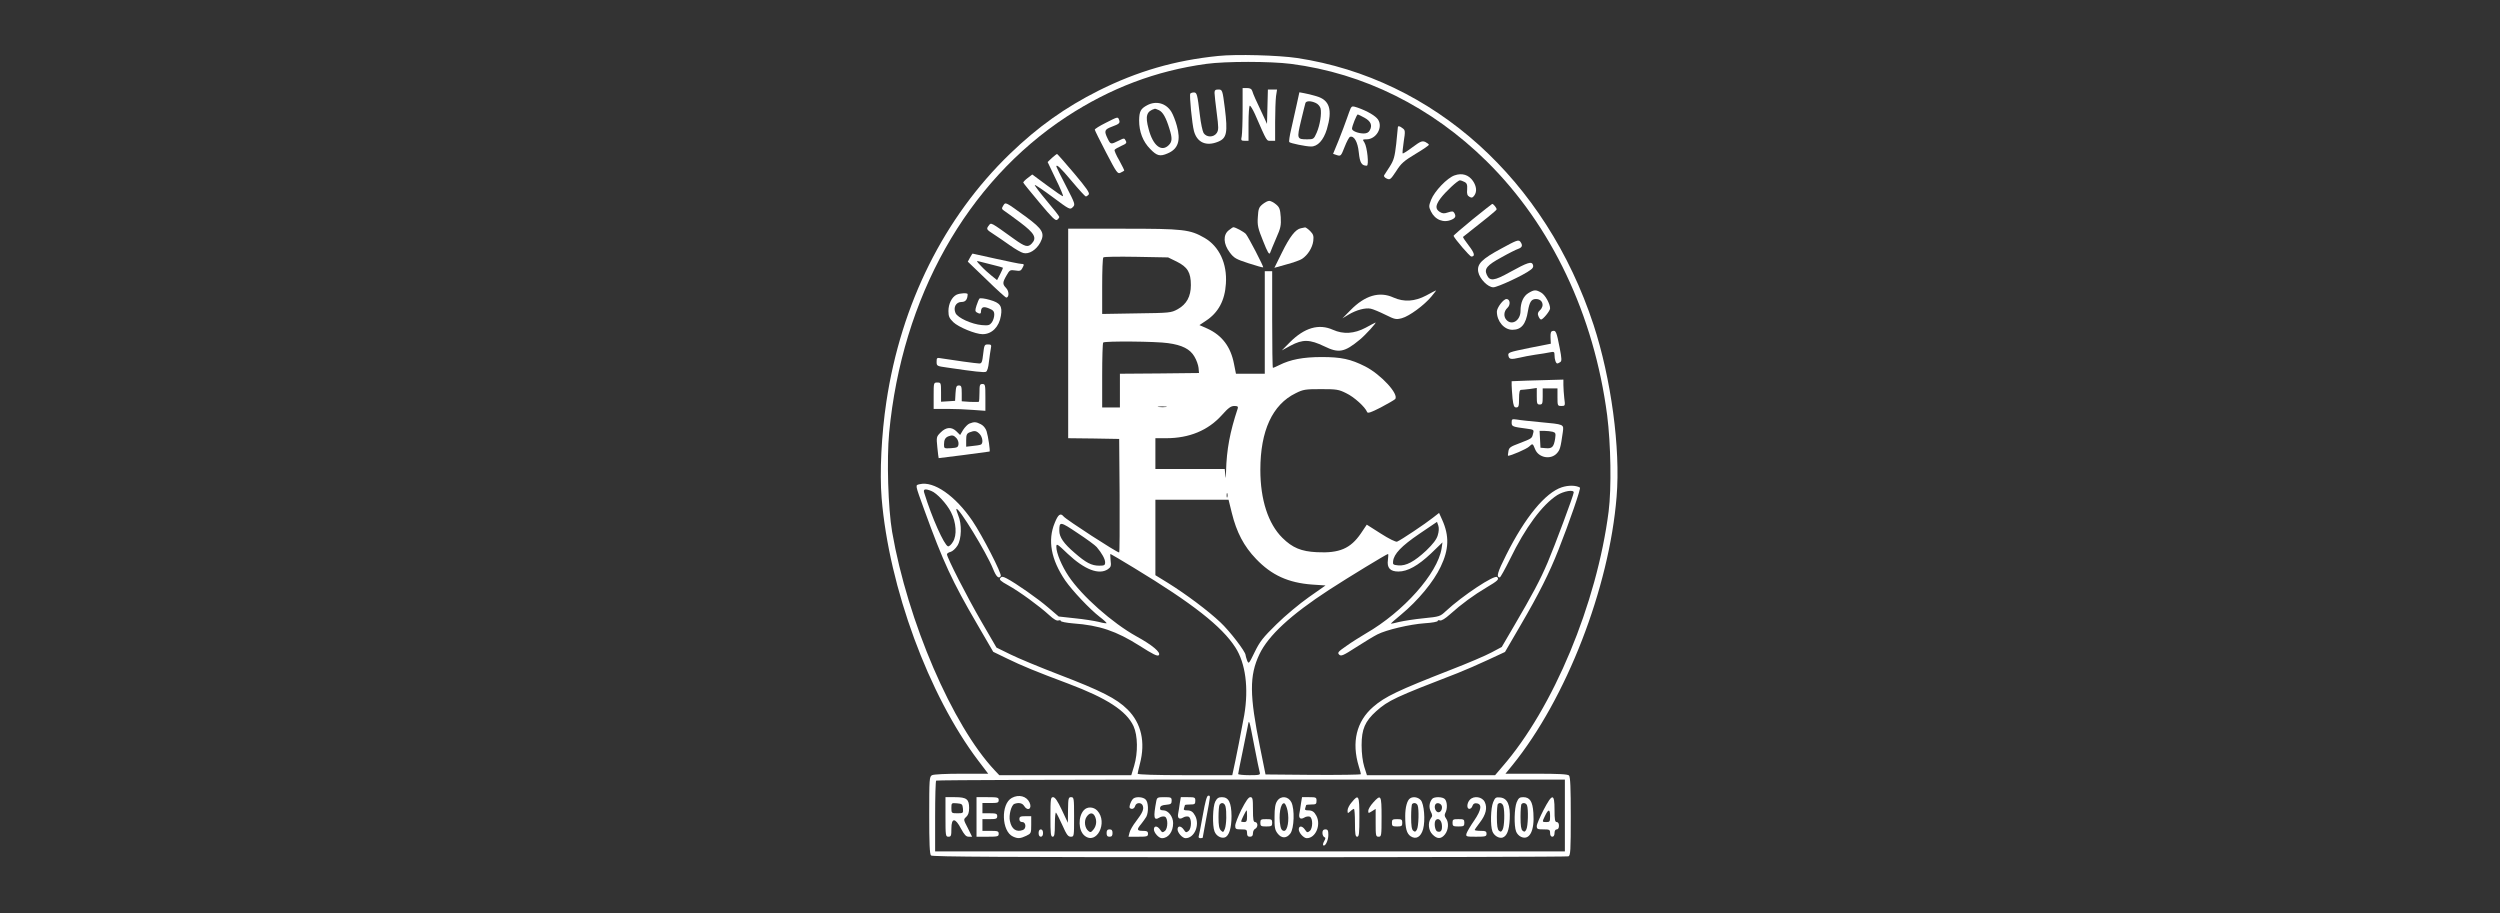 <svg xmlns="http://www.w3.org/2000/svg" width="230" height="84" viewBox="0 0 230 84" fill="none"><rect x="0" y="0" width="230" height="84" fill="#333333" stroke="none"/><g clip-path="url(#clip0_1252_959)"><path d="M112.076 5.148C108.064 5.553 104.623 6.564 101.087 8.329C98 9.879 95.484 11.672 92.914 14.152C86.862 20.002 82.904 27.941 81.544 36.972C81.095 39.951 80.919 43.51 81.109 45.815C81.789 54.05 85.447 63.971 90.003 69.983L90.915 71.182H88.467C87.039 71.182 85.91 71.236 85.747 71.317C85.502 71.452 85.488 71.641 85.488 74.997C85.488 77.571 85.529 78.582 85.651 78.704C85.774 78.825 92.465 78.865 114.946 78.865C130.967 78.865 144.172 78.825 144.295 78.784C144.485 78.717 144.512 78.259 144.512 75.105C144.512 72.49 144.471 71.465 144.349 71.344C144.227 71.223 143.37 71.182 141.343 71.182H138.501L139.14 70.4C144.091 64.294 148.048 54.118 148.728 45.693C149.095 41.259 148.225 34.829 146.607 29.882C142.2 16.511 131.905 7.251 119.339 5.337C117.598 5.081 113.722 4.973 112.076 5.148ZM118.767 5.876C125.472 6.739 131.701 9.839 136.774 14.84C142.731 20.717 146.647 28.966 147.858 38.199C148.198 40.868 148.266 44.898 147.994 47.055C146.906 55.533 142.907 65.144 138.215 70.535L137.549 71.317H131.647H125.758L125.513 70.549C125.363 70.05 125.268 69.322 125.268 68.554C125.268 67.085 125.581 66.357 126.615 65.427C127.743 64.429 128.315 64.16 134.108 61.922C134.788 61.653 136.039 61.113 136.896 60.709L138.46 59.981L139.888 57.528C141.575 54.643 142.54 52.716 143.383 50.573C144.376 48.066 145.464 44.911 145.355 44.858C144.988 44.642 144.308 44.628 143.683 44.831C142.173 45.329 140.31 47.58 138.569 51.058C137.767 52.648 137.631 53.12 137.984 53.12C138.039 53.12 138.46 52.365 138.923 51.435C140.337 48.524 141.887 46.435 143.275 45.545C143.873 45.181 144.784 45.019 144.784 45.302C144.784 45.532 143.03 50.236 142.391 51.732C141.697 53.363 140.976 54.711 139.303 57.568L138.161 59.523L137.223 60.022C136.706 60.305 135.033 61.019 133.496 61.612C128.6 63.526 127.431 64.079 126.329 65.036C124.792 66.37 124.33 68.284 125.01 70.508C125.119 70.845 125.2 71.155 125.2 71.223C125.2 71.276 123.228 71.303 120.821 71.29L116.428 71.25L115.925 68.756C114.946 63.957 114.932 62.151 115.871 60.183C116.687 58.471 118.754 56.557 122.276 54.266C124.085 53.093 127.58 50.964 127.703 50.964C127.73 50.964 127.73 51.206 127.689 51.503C127.58 52.244 127.893 52.581 128.655 52.581C129.498 52.581 130.463 52.042 131.647 50.923L132.707 49.899L132.626 50.465C132.259 52.756 129.117 56.288 125.676 58.269C125.159 58.579 124.33 59.092 123.867 59.428C123.106 59.954 123.024 60.048 123.201 60.224C123.378 60.399 123.568 60.318 124.779 59.536C125.554 59.038 126.424 58.512 126.723 58.364C127.539 57.946 129.715 57.434 131.075 57.339C131.742 57.299 132.272 57.204 132.272 57.123C132.272 57.056 132.367 57.029 132.476 57.083C132.612 57.123 132.952 56.921 133.401 56.517C134.448 55.573 135.618 54.724 136.733 54.064C137.821 53.417 137.943 53.295 137.739 53.093C137.495 52.851 134.543 54.805 133.02 56.22C132.49 56.719 132.435 56.733 130.967 56.881C130.137 56.962 129.131 57.123 128.723 57.218C128.315 57.326 127.975 57.393 127.961 57.38C127.934 57.366 128.355 56.989 128.886 56.557C130.463 55.25 131.891 53.525 132.544 52.136C133.306 50.546 133.347 49.306 132.68 47.823L132.395 47.19L131.823 47.634C131.171 48.16 128.831 49.724 128.532 49.831C128.423 49.885 127.771 49.562 127.036 49.09L125.744 48.268L125.2 49.077C124.248 50.465 123.228 50.91 121.147 50.802C119.719 50.734 118.903 50.398 117.979 49.481C116.673 48.187 115.952 45.976 115.952 43.227C115.952 39.628 117.067 37.215 119.203 36.177C119.896 35.827 120.1 35.8 121.528 35.8C122.956 35.8 123.16 35.827 123.854 36.177C124.575 36.514 125.608 37.458 125.771 37.902C125.826 38.051 126.111 37.956 127.036 37.484C127.675 37.148 128.274 36.797 128.355 36.716C128.723 36.271 127.05 34.452 125.595 33.71C124.262 33.036 123.391 32.848 121.596 32.848C119.883 32.848 118.713 33.077 117.693 33.589C117.421 33.724 117.149 33.845 117.108 33.845C117.067 33.845 117.04 31.837 117.04 29.397V24.949H116.7H116.36V29.667V34.384H115.027H113.708L113.531 33.495C113.232 31.904 112.43 30.853 111.083 30.233L110.349 29.909L110.934 29.518C112.09 28.764 112.688 27.645 112.783 26.095C112.906 24.248 112.171 22.671 110.825 21.889C109.465 21.108 108.894 21.04 103.345 21.04H98.272V30.678V40.315L100.625 40.342L102.964 40.383L103.005 45.599C103.019 48.483 103.005 50.829 102.964 50.829C102.747 50.829 98.109 47.823 97.851 47.513C97.565 47.163 97.347 47.324 97.035 48.106C96.368 49.71 96.695 51.476 98 53.403C98.667 54.36 100.271 56.059 101.183 56.76C101.523 57.016 101.795 57.272 101.808 57.326C101.808 57.366 101.482 57.326 101.101 57.218C100.707 57.123 99.714 56.962 98.884 56.881L97.402 56.719L96.423 55.883C95.471 55.061 93.444 53.646 92.615 53.215C92.247 53.026 92.152 53.026 92.03 53.174C91.907 53.322 92.043 53.457 92.751 53.848C93.798 54.428 95.62 55.762 96.518 56.584C96.939 56.975 97.225 57.137 97.375 57.083C97.497 57.043 97.592 57.056 97.592 57.123C97.592 57.204 98.109 57.299 98.735 57.353C101.155 57.528 102.692 58.054 104.827 59.401C106.092 60.21 106.487 60.399 106.609 60.278C106.84 60.035 105.997 59.334 104.542 58.539C102.339 57.312 99.537 54.846 98.313 53.012C97.687 52.082 97.184 50.883 97.184 50.317C97.184 49.98 97.252 50.007 98.231 50.95C99.795 52.419 101.115 52.918 101.931 52.365C102.203 52.177 102.243 52.055 102.175 51.557C102.148 51.233 102.135 50.964 102.162 50.964C102.189 50.964 103.168 51.543 104.324 52.244C109.723 55.52 112.403 57.622 113.654 59.563C114.592 61.019 114.891 63.297 114.47 65.791C114.32 66.667 113.64 70.131 113.436 71.007L113.368 71.317H109.016C106.351 71.317 104.664 71.263 104.664 71.182C104.664 71.115 104.759 70.71 104.868 70.279C105.399 68.271 105.004 66.532 103.726 65.265C102.719 64.267 101.319 63.553 97.375 62.043C95.661 61.383 93.675 60.561 92.968 60.21L91.676 59.577L90.275 57.164C88.956 54.886 87.12 51.301 87.12 50.991C87.12 50.923 87.27 50.815 87.447 50.775C87.623 50.734 87.923 50.465 88.086 50.195C88.467 49.589 88.507 48.214 88.154 47.405C88.031 47.109 87.963 46.852 87.991 46.825C88.181 46.623 90.751 50.829 91.35 52.312C91.649 53.066 91.894 53.295 92.071 52.999C92.193 52.81 90.371 49.265 89.459 47.917C87.895 45.612 85.896 44.224 84.604 44.548C84.196 44.655 84.155 44.48 85.039 46.92C86.767 51.691 87.61 53.498 89.881 57.393L91.377 59.968L92.655 60.588C93.975 61.235 95.348 61.801 98.272 62.893C101.822 64.227 103.631 65.4 104.283 66.802C104.678 67.664 104.705 69.241 104.338 70.468L104.079 71.317H98.014H91.935L91.527 70.886C87.623 66.748 83.503 57.164 82.075 48.928C81.707 46.799 81.571 42.256 81.803 39.803C82.986 27.362 88.943 16.754 98.136 10.729C102.162 8.1 106.351 6.51 110.988 5.876C112.77 5.634 116.85 5.634 118.767 5.876ZM108.268 24.073C109.261 24.572 109.56 25.07 109.56 26.23C109.56 27.281 109.166 27.995 108.336 28.454C107.738 28.777 107.643 28.791 104.569 28.831L101.4 28.885V26.324C101.4 24.922 101.441 23.736 101.509 23.682C101.563 23.615 102.923 23.601 104.542 23.628L107.466 23.682L108.268 24.073ZM107.452 31.567C108.758 31.742 109.492 32.12 109.887 32.807C110.077 33.117 110.24 33.589 110.267 33.845L110.308 34.317L106.677 34.357L103.032 34.384V35.934V37.484H102.216H101.4V34.546C101.4 32.929 101.441 31.554 101.495 31.513C101.631 31.365 106.391 31.405 107.452 31.567ZM107.289 37.444C107.112 37.471 106.813 37.471 106.609 37.444C106.391 37.417 106.541 37.39 106.908 37.39C107.289 37.39 107.452 37.417 107.289 37.444ZM113.871 37.579C113.151 39.749 112.851 41.353 112.797 43.348C112.783 43.995 112.756 44.116 112.729 43.712L112.675 43.146H109.479H106.296V41.73V40.315H107.289C109.411 40.315 111.138 39.601 112.403 38.199C113.001 37.525 113.246 37.35 113.559 37.35C113.858 37.35 113.926 37.404 113.871 37.579ZM85.679 45.168C86.182 45.356 87.093 46.34 87.487 47.109C87.977 48.066 88.059 49.252 87.664 49.858C87.515 50.114 87.311 50.29 87.215 50.263C86.862 50.141 85.733 47.634 85.026 45.329C84.917 44.992 85.107 44.938 85.679 45.168ZM112.919 45.734C112.879 45.828 112.851 45.761 112.851 45.572C112.851 45.383 112.879 45.316 112.919 45.397C112.947 45.491 112.947 45.653 112.919 45.734ZM113.327 47.19C113.763 48.969 114.443 50.263 115.558 51.422C116.986 52.918 118.523 53.619 120.726 53.781L121.95 53.862L120.413 54.94C119.57 55.533 118.223 56.652 117.435 57.434C116.197 58.647 115.911 59.011 115.435 59.981C114.891 61.1 114.878 61.113 114.728 60.749C114.66 60.547 114.592 60.331 114.592 60.264C114.592 59.954 113.123 58.04 112.267 57.245C111.138 56.18 109.139 54.684 107.479 53.646L106.296 52.918V49.441V45.976H109.669H113.028L113.327 47.19ZM100.897 50.33C101.373 50.896 101.672 51.435 101.672 51.732C101.672 52.002 101.604 52.042 101.128 52.042C100.421 52.042 99.904 51.772 98.857 50.856C97.864 50.007 97.456 49.413 97.456 48.834C97.456 47.958 97.524 47.958 99.129 49.036C99.972 49.589 100.761 50.168 100.897 50.33ZM132.272 49.252C132.163 49.629 131.837 50.047 131.211 50.654C130.123 51.664 129.362 52.082 128.641 52.015C128.179 51.974 128.124 51.934 128.165 51.638C128.233 50.964 128.927 50.236 130.572 49.117L132.204 48.012L132.327 48.362C132.395 48.578 132.381 48.901 132.272 49.252ZM115.408 68.689C115.639 69.875 115.857 70.953 115.898 71.074C115.966 71.29 115.857 71.317 114.946 71.317C114.375 71.317 113.912 71.263 113.912 71.209C113.912 71.142 114.089 70.252 114.307 69.214C114.524 68.19 114.742 67.098 114.796 66.802C114.919 66.141 114.905 66.074 115.408 68.689ZM143.968 75.024V78.326H115H86.032V75.118C86.032 73.352 86.073 71.856 86.127 71.816C86.168 71.762 99.211 71.721 115.095 71.721H143.968V75.024Z" fill="white"></path><path d="M114.32 10.109C114.32 11.214 114.279 12.306 114.239 12.535C114.157 12.912 114.184 12.953 114.511 12.953H114.864V11.335C114.864 10.446 114.919 9.718 114.987 9.718C115.041 9.718 115.259 10.068 115.449 10.486C116.605 13.128 116.51 12.953 116.918 12.953H117.312V11.214C117.312 10.27 117.353 9.206 117.394 8.855L117.489 8.235H117.067H116.646L116.605 9.812L116.564 11.403L116.319 10.863C115.49 9.111 115.299 8.68 115.218 8.397C115.15 8.181 115.014 8.1 114.715 8.1H114.32V10.109Z" fill="white"></path><path d="M111.736 8.545C111.736 8.72 111.831 9.542 111.94 10.392C112.117 11.753 112.117 11.955 111.94 12.238C111.655 12.656 111.002 12.656 110.73 12.238C110.635 12.076 110.471 11.335 110.39 10.594C110.159 8.653 110.118 8.505 109.832 8.505C109.696 8.505 109.547 8.558 109.506 8.612C109.411 8.761 109.669 11.416 109.846 12.063C110.131 13.114 110.975 13.492 112.076 13.034C112.865 12.71 112.96 12.198 112.688 9.974C112.471 8.262 112.457 8.235 112.076 8.235C111.818 8.235 111.736 8.302 111.736 8.545Z" fill="white"></path><path d="M119.298 9.61C119.162 10.23 118.931 11.241 118.795 11.861C118.645 12.481 118.564 13.034 118.618 13.074C118.713 13.182 120.141 13.478 120.604 13.478C121.216 13.492 121.76 12.912 122.072 11.888C122.603 10.095 122.331 9.206 121.12 8.855C120.726 8.734 120.223 8.612 119.978 8.572L119.543 8.491L119.298 9.61ZM121.052 9.475C121.243 9.556 121.433 9.772 121.488 9.96C121.61 10.446 121.433 11.524 121.134 12.211C120.876 12.791 120.848 12.818 120.277 12.818C119.312 12.818 119.298 12.777 119.692 11.12C119.883 10.311 120.073 9.569 120.1 9.475C120.182 9.273 120.59 9.259 121.052 9.475Z" fill="white"></path><path d="M105.548 9.677C104.936 10.001 104.814 10.243 104.8 11.079C104.8 12.117 105.14 13.02 105.82 13.707C106.432 14.341 106.718 14.422 107.425 14.112C108.391 13.707 108.649 12.926 108.268 11.564C108.146 11.106 107.915 10.526 107.765 10.284C107.275 9.489 106.364 9.246 105.548 9.677ZM106.623 10.136C106.99 10.311 107.275 10.823 107.588 11.847C107.86 12.71 107.847 13.034 107.52 13.357C106.854 14.018 106.065 13.398 105.671 11.861C105.344 10.661 105.48 10.23 106.255 10.001C106.269 9.987 106.432 10.055 106.623 10.136Z" fill="white"></path><path d="M124.262 9.96C124.208 10.082 124.044 10.513 123.908 10.917C123.772 11.322 123.432 12.211 123.16 12.899L122.644 14.152L122.997 14.274C123.351 14.382 123.378 14.354 123.704 13.519C123.895 13.034 124.112 12.616 124.208 12.589C124.575 12.467 124.915 13.06 125.01 14.031C125.105 14.975 125.268 15.244 125.744 15.244C125.962 15.244 125.785 13.519 125.527 13.114C125.336 12.831 125.35 12.818 125.717 12.818C126.615 12.818 127.254 11.713 126.778 10.998C126.547 10.661 125.826 10.23 124.915 9.906C124.439 9.745 124.371 9.758 124.262 9.96ZM125.54 10.836C126.125 11.16 126.275 11.537 126.016 11.996C125.921 12.184 125.731 12.279 125.472 12.279C124.956 12.279 124.384 12.05 124.384 11.847C124.384 11.605 124.82 10.527 124.915 10.527C124.956 10.527 125.241 10.675 125.54 10.836Z" fill="white"></path><path d="M101.713 11.308C101.169 11.578 100.72 11.861 100.72 11.928C100.72 11.996 101.196 12.939 101.767 14.044C102.733 15.905 102.828 16.026 103.087 15.891C103.25 15.81 103.399 15.729 103.427 15.702C103.454 15.675 103.25 15.271 102.978 14.772C102.692 14.287 102.502 13.842 102.543 13.788C102.583 13.721 102.855 13.559 103.155 13.425C103.617 13.222 103.685 13.155 103.563 12.939C103.44 12.683 103.413 12.697 102.896 12.953C102.189 13.303 102.175 13.303 101.903 12.751C101.563 12.05 101.604 11.915 102.284 11.659C102.978 11.403 103.073 11.322 102.951 11.012C102.842 10.729 102.855 10.729 101.713 11.308Z" fill="white"></path><path d="M128.6 11.74C128.6 11.807 128.532 12.481 128.451 13.249C128.315 14.422 128.233 14.732 127.866 15.312C127.621 15.675 127.39 16.053 127.335 16.134C127.295 16.215 127.39 16.349 127.58 16.43C127.879 16.565 127.934 16.525 128.451 15.743C128.899 15.028 129.171 14.799 130.219 14.166C130.899 13.761 131.456 13.384 131.456 13.317C131.456 13.263 131.307 13.155 131.13 13.06C130.831 12.939 130.695 12.993 129.947 13.546C129.484 13.896 129.076 14.152 129.049 14.112C129.008 14.085 129.063 13.586 129.144 13.02C129.294 12.076 129.28 11.969 129.049 11.807C128.763 11.578 128.6 11.551 128.6 11.74Z" fill="white"></path><path d="M96.776 14.53L96.382 14.907L97.116 16.444C97.538 17.293 97.837 18.007 97.796 18.048C97.769 18.088 97.116 17.643 96.355 17.077L94.967 16.053L94.546 16.376C94.314 16.552 94.138 16.74 94.138 16.794C94.151 16.848 94.818 17.67 95.62 18.627C96.803 20.043 97.116 20.353 97.266 20.218C97.374 20.137 97.456 20.016 97.456 19.962C97.456 19.894 96.939 19.234 96.3 18.479C95.661 17.711 95.171 17.064 95.198 17.023C95.239 16.983 95.987 17.495 96.858 18.142C98.394 19.288 98.449 19.315 98.694 19.059C98.939 18.816 98.925 18.776 98.068 17.104C97.579 16.161 97.184 15.366 97.184 15.325C97.184 15.069 97.551 15.406 98.599 16.66C99.251 17.441 99.836 18.075 99.891 18.075C99.959 18.075 100.081 17.994 100.162 17.899C100.271 17.751 99.972 17.32 98.816 15.945C97.987 14.961 97.279 14.166 97.252 14.166C97.211 14.166 97.007 14.328 96.776 14.53Z" fill="white"></path><path d="M133.822 16.134C133.142 16.363 131.973 17.59 131.66 18.385C131.442 18.951 131.442 19.018 131.646 19.45C132.027 20.231 132.816 20.541 133.564 20.204C133.918 20.043 133.972 19.881 133.782 19.571C133.686 19.423 133.578 19.423 133.21 19.544C132.857 19.665 132.707 19.652 132.449 19.49C132.041 19.221 132.054 18.897 132.517 18.264C132.979 17.643 134.108 16.592 134.312 16.592C134.394 16.592 134.584 16.66 134.734 16.74C134.951 16.848 135.006 16.996 134.978 17.428C134.938 17.832 134.992 17.994 135.182 18.102C135.386 18.223 135.482 18.196 135.631 17.994C135.89 17.643 135.849 17.145 135.509 16.646C135.114 16.08 134.516 15.891 133.822 16.134Z" fill="white"></path><path d="M116.142 18.803C115.816 19.072 115.762 19.234 115.721 19.975C115.666 20.73 115.734 21.013 116.21 22.186C116.618 23.224 116.768 23.466 116.85 23.264C116.904 23.116 117.149 22.509 117.407 21.916C117.829 20.973 117.87 20.73 117.829 19.975C117.774 19.247 117.72 19.072 117.394 18.803C117.19 18.627 116.904 18.479 116.768 18.479C116.632 18.479 116.346 18.627 116.142 18.803Z" fill="white"></path><path d="M92.302 18.91C92.138 19.166 92.152 19.234 92.37 19.382C92.519 19.477 93.186 19.962 93.852 20.46C95.171 21.458 95.416 21.876 94.927 22.401C94.573 22.779 94.328 22.725 93.294 21.984C91.118 20.42 91.186 20.46 90.983 20.73C90.71 21.081 90.738 21.108 91.445 21.566C91.799 21.795 92.465 22.253 92.941 22.59C93.417 22.927 93.961 23.237 94.151 23.278C94.668 23.412 95.335 22.995 95.702 22.321C96.15 21.471 95.947 21.094 94.41 19.962C92.451 18.533 92.519 18.573 92.302 18.91Z" fill="white"></path><path d="M135.468 20.191C134.502 20.986 133.714 21.66 133.727 21.701C133.836 21.984 135.223 23.601 135.359 23.601C135.74 23.601 135.658 23.278 135.114 22.577C134.802 22.172 134.57 21.822 134.598 21.795C136.597 20.231 137.658 19.369 137.685 19.274C137.726 19.166 137.386 18.735 137.277 18.762C137.25 18.762 136.447 19.409 135.468 20.191Z" fill="white"></path><path d="M113.042 21.188C112.512 21.606 112.539 22.442 113.137 23.224C113.532 23.749 113.708 23.844 114.864 24.221C115.572 24.45 116.184 24.625 116.211 24.599C116.279 24.545 114.864 21.822 114.62 21.525C114.429 21.323 113.668 20.905 113.464 20.905C113.423 20.905 113.246 21.027 113.042 21.188Z" fill="white"></path><path d="M119.679 21C119.189 21.094 118.659 21.768 117.938 23.237L117.244 24.639L118.346 24.329C118.958 24.167 119.611 23.938 119.787 23.817C120.318 23.466 120.739 22.792 120.821 22.172C120.875 21.687 120.821 21.552 120.535 21.256C120.345 21.067 120.127 20.919 120.073 20.919C120.019 20.932 119.828 20.973 119.679 21Z" fill="white"></path><path d="M138.134 22.86C136.325 23.83 135.863 24.289 135.999 25.017C136.121 25.65 136.883 26.432 137.386 26.432C137.767 26.432 140.188 25.313 140.813 24.828C141.031 24.68 141.099 24.531 141.031 24.356C140.908 24.019 140.541 24.14 138.923 25.03C137.454 25.852 137.06 25.893 136.788 25.286C136.529 24.733 136.801 24.396 138.148 23.669C138.814 23.291 139.521 22.941 139.698 22.887C140.065 22.752 140.106 22.55 139.861 22.226C139.698 22.038 139.508 22.105 138.134 22.86Z" fill="white"></path><path d="M89.242 23.695L89.038 24.073L90.751 25.717C91.69 26.634 92.506 27.375 92.574 27.375C92.846 27.375 92.846 26.796 92.574 26.513C92.22 26.135 92.22 26 92.601 25.34C92.886 24.841 92.927 24.814 93.403 24.882C93.811 24.949 93.92 24.922 94.042 24.693C94.246 24.329 94.233 24.275 93.947 24.275C93.811 24.275 92.764 24.059 91.608 23.803C90.452 23.547 89.5 23.331 89.473 23.331C89.459 23.331 89.35 23.493 89.242 23.695ZM91.336 24.369C91.826 24.491 92.234 24.599 92.261 24.625C92.288 24.639 92.179 24.909 92.016 25.219L91.73 25.771L91.227 25.367C90.955 25.151 90.506 24.747 90.248 24.464C89.799 23.992 89.786 23.979 90.112 24.059C90.302 24.1 90.846 24.248 91.336 24.369Z" fill="white"></path><path d="M131.211 27.186C130.164 27.739 129.171 27.806 128.206 27.375C126.914 26.782 125.581 27.173 124.248 28.534L123.5 29.289L124.058 28.952C124.765 28.521 125.622 28.292 126.111 28.4C126.315 28.44 126.927 28.696 127.444 28.952C128.342 29.397 128.437 29.411 128.967 29.276C129.661 29.087 131.034 28.076 131.701 27.267C131.959 26.957 132.15 26.701 132.122 26.715C132.095 26.715 131.674 26.93 131.211 27.186Z" fill="white"></path><path d="M140.623 26.957C140.147 27.241 139.888 27.834 139.888 28.602C139.888 29.465 139.127 29.977 138.61 29.451C138.311 29.154 138.338 28.642 138.678 28.332C138.991 28.049 138.936 27.51 138.596 27.51C138.311 27.51 137.712 28.305 137.712 28.669C137.712 29.559 138.379 30.341 139.14 30.341C139.956 30.341 140.378 29.842 140.568 28.629C140.718 27.78 140.881 27.51 141.303 27.51C141.915 27.51 142.132 28.117 141.67 28.548C141.48 28.723 141.439 28.872 141.534 29.087C141.602 29.262 141.711 29.397 141.779 29.397C141.956 29.397 142.608 28.602 142.608 28.373C142.608 27.941 142.16 27.146 141.806 26.93C141.303 26.634 141.14 26.647 140.623 26.957Z" fill="white"></path><path d="M87.991 27.119C87.569 27.335 87.256 27.955 87.256 28.615C87.256 29.114 87.338 29.276 87.705 29.64C88.181 30.098 89.745 30.745 90.398 30.745C91.255 30.745 91.921 30.071 92.084 29.047C92.234 28.157 92.016 27.86 91.064 27.591C90.602 27.456 90.167 27.402 90.112 27.47C90.058 27.523 89.936 27.807 89.84 28.103C89.704 28.534 89.704 28.642 89.854 28.737C90.126 28.898 90.248 28.885 90.248 28.683C90.262 28.251 90.466 28.157 90.983 28.373C91.377 28.534 91.472 28.642 91.472 28.952C91.472 29.168 91.377 29.478 91.255 29.653C91.051 29.923 90.942 29.963 90.33 29.909C89.405 29.828 88.113 29.249 87.909 28.804C87.678 28.278 87.95 27.78 88.467 27.78C88.834 27.78 89.011 27.55 89.024 27.065C89.024 26.93 88.331 26.957 87.991 27.119Z" fill="white"></path><path d="M125.636 30.152C124.588 30.705 123.596 30.772 122.63 30.341C121.338 29.761 120.019 30.139 118.672 31.486L117.924 32.241L118.74 31.796C119.856 31.203 120.495 31.217 121.841 31.864C123.16 32.511 123.691 32.416 125.092 31.257C125.622 30.826 126.71 29.626 126.533 29.68C126.52 29.68 126.098 29.896 125.636 30.152Z" fill="white"></path><path d="M142.853 30.448C142.676 30.475 142.635 30.624 142.649 31.055L142.676 31.621L140.691 32.012C138.787 32.403 138.719 32.43 138.773 32.726C138.841 33.063 139.004 33.09 139.82 32.902C140.119 32.821 140.759 32.713 141.248 32.632C141.738 32.565 142.336 32.47 142.581 32.416C142.975 32.336 143.016 32.362 143.016 32.672C143.016 33.063 143.139 33.441 143.275 33.441C143.315 33.441 143.438 33.387 143.533 33.319C143.696 33.225 143.683 33.01 143.492 32.012C143.207 30.529 143.139 30.381 142.853 30.448Z" fill="white"></path><path d="M90.452 32.565C90.37 33.306 90.316 33.441 90.098 33.441C89.854 33.441 87.596 33.131 86.617 32.969C86.195 32.888 86.168 32.915 86.168 33.279C86.168 33.67 86.182 33.683 87.161 33.818C89.718 34.196 90.506 34.276 90.697 34.209C90.819 34.169 90.928 33.832 90.982 33.279C91.037 32.821 91.118 32.268 91.159 32.053C91.227 31.729 91.186 31.689 90.887 31.689C90.574 31.689 90.547 31.742 90.452 32.565Z" fill="white"></path><path d="M140.473 35.018L139.072 35.072V35.449C139.072 35.651 139.113 36.204 139.154 36.662C139.235 37.336 139.29 37.484 139.494 37.484C139.711 37.484 139.752 37.377 139.752 36.676C139.752 36.083 139.807 35.867 139.943 35.867C140.038 35.867 140.405 35.827 140.759 35.786L141.384 35.692V36.46C141.384 37.121 141.411 37.215 141.656 37.215C141.901 37.215 141.928 37.121 141.928 36.474V35.732H142.608H143.288V36.541C143.288 37.323 143.302 37.35 143.642 37.35C143.995 37.35 144.009 37.336 143.914 36.635C143.873 36.258 143.832 35.705 143.832 35.422V34.923L142.853 34.95C142.309 34.964 141.235 35.004 140.473 35.018Z" fill="white"></path><path d="M85.896 36.406V37.619H87.161C87.841 37.619 88.915 37.66 89.541 37.714L90.656 37.795V36.554C90.656 35.422 90.642 35.328 90.384 35.328C90.139 35.328 90.112 35.422 90.112 36.11C90.112 36.541 90.085 36.932 90.058 36.959C90.03 36.986 89.663 36.986 89.242 36.972L88.48 36.918V36.191C88.48 35.557 88.439 35.463 88.222 35.463C87.99 35.463 87.95 35.571 87.909 36.164L87.868 36.878L87.229 36.918L86.576 36.959V36.083C86.576 35.22 86.562 35.193 86.236 35.193C85.896 35.193 85.896 35.207 85.896 36.406Z" fill="white"></path><path d="M139.072 38.873C139.072 39.237 139.127 39.264 140.473 39.439C141.112 39.52 141.139 39.547 141.044 39.884C140.935 40.342 140.949 40.329 139.807 40.773C138.936 41.097 138.827 41.178 138.773 41.528C138.732 41.757 138.719 41.933 138.732 41.933C139.004 41.933 140.432 41.313 140.663 41.097C141.017 40.773 141.003 40.773 141.235 41.34C141.547 42.108 142.649 42.324 143.22 41.717C143.519 41.394 143.574 41.205 143.778 39.763C143.873 39.021 143.941 39.048 141.656 38.833C140.799 38.752 139.861 38.657 139.589 38.603C139.099 38.536 139.072 38.549 139.072 38.873ZM142.839 39.722C143.125 39.803 143.139 39.87 143.071 40.369C142.948 41.124 142.785 41.286 142.214 41.232L141.724 41.191L141.683 40.41L141.643 39.641H142.091C142.336 39.641 142.676 39.682 142.839 39.722Z" fill="white"></path><path d="M89.187 38.967C89.024 39.035 88.766 39.304 88.602 39.56L88.33 40.019L88.004 39.695C87.555 39.25 87.052 39.277 86.549 39.776C86.141 40.18 86.141 40.207 86.236 41.164C86.29 41.69 86.345 42.148 86.358 42.148C86.372 42.162 90.86 41.582 91.037 41.542C91.118 41.528 90.914 40.14 90.765 39.668C90.683 39.412 90.479 39.156 90.248 39.035C89.799 38.806 89.636 38.792 89.187 38.967ZM90.112 39.911C90.411 40.207 90.479 40.827 90.221 40.908C90.126 40.949 89.786 41.003 89.473 41.03L88.888 41.097V40.504C88.888 40.005 88.942 39.884 89.201 39.776C89.663 39.601 89.813 39.614 90.112 39.911ZM87.99 40.302C88.126 40.45 88.208 40.706 88.181 40.881C88.14 41.151 88.058 41.191 87.501 41.232C86.862 41.272 86.848 41.259 86.848 40.895C86.848 40.463 86.97 40.248 87.256 40.14C87.61 40.005 87.746 40.046 87.99 40.302Z" fill="white"></path><path d="M93.091 73.406C92.057 73.959 92.138 76.493 93.199 76.965C93.635 77.167 93.866 77.153 94.41 76.897C94.859 76.682 94.872 76.655 94.872 75.886V75.091H94.328C93.879 75.091 93.784 75.132 93.784 75.361C93.784 75.536 93.879 75.63 94.056 75.63C94.396 75.63 94.437 76.237 94.111 76.358C93.512 76.587 93.063 76.291 92.914 75.536C92.791 75.01 93.036 74.067 93.322 73.959C93.716 73.811 94.056 73.878 94.219 74.148C94.546 74.673 94.981 74.404 94.722 73.838C94.451 73.245 93.73 73.056 93.091 73.406Z" fill="white"></path><path d="M110.662 74.983C110.485 75.954 110.322 76.83 110.281 76.938C110.24 77.032 110.308 77.113 110.431 77.113C110.553 77.113 110.648 77.086 110.648 77.073C110.648 77.046 110.798 76.21 110.988 75.212C111.383 73.083 111.383 73.204 111.151 73.204C111.029 73.204 110.879 73.757 110.662 74.983Z" fill="white"></path><path d="M86.984 75.159C86.984 76.884 86.998 76.978 87.256 76.978C87.501 76.978 87.528 76.884 87.528 76.237C87.528 75.212 87.882 75.212 88.412 76.237C88.725 76.803 88.875 76.978 89.12 76.978H89.432L89.038 76.183C88.63 75.401 88.63 75.388 88.888 75.159C89.079 74.983 89.16 74.741 89.16 74.336C89.16 73.528 88.929 73.339 87.855 73.339H86.984V75.159ZM88.589 74.377C88.63 74.808 88.616 74.822 88.086 74.822C87.542 74.822 87.528 74.808 87.528 74.336C87.528 73.865 87.542 73.865 88.045 73.905C88.508 73.945 88.548 73.986 88.589 74.377Z" fill="white"></path><path d="M89.84 75.159V76.978H90.86C91.785 76.978 91.88 76.951 91.88 76.709C91.88 76.466 91.785 76.439 91.132 76.439H90.384V75.9V75.361H91.064C91.649 75.361 91.744 75.32 91.744 75.091C91.744 74.862 91.649 74.822 91.064 74.822H90.384V74.35V73.878H91.132C91.785 73.878 91.88 73.851 91.88 73.608C91.88 73.366 91.785 73.339 90.86 73.339H89.84V75.159Z" fill="white"></path><path d="M96.64 75.159C96.64 76.682 96.667 76.978 96.844 76.978C97.007 76.978 97.048 76.763 97.048 75.805C97.048 75.159 97.103 74.687 97.157 74.768C97.225 74.835 97.483 75.361 97.742 75.927C98.123 76.789 98.258 76.978 98.517 76.978C98.816 76.978 98.816 76.951 98.816 75.159C98.816 73.433 98.802 73.339 98.544 73.339C98.299 73.339 98.272 73.433 98.258 74.511L98.245 75.698L97.687 74.511C97.293 73.676 97.062 73.339 96.885 73.339C96.667 73.339 96.64 73.487 96.64 75.159Z" fill="white"></path><path d="M104.297 73.447C104.093 73.568 103.834 74.228 103.943 74.336C104.12 74.498 104.365 74.404 104.433 74.147C104.528 73.811 105.031 73.797 105.14 74.134C105.249 74.471 105.113 74.768 104.514 75.563C104.229 75.927 103.957 76.399 103.916 76.601L103.821 76.978H104.718C105.521 76.978 105.616 76.951 105.616 76.709C105.616 76.493 105.521 76.439 105.14 76.439C104.582 76.439 104.555 76.318 104.99 75.805C105.154 75.603 105.371 75.293 105.466 75.132C105.684 74.7 105.657 73.797 105.398 73.555C105.181 73.325 104.569 73.271 104.297 73.447Z" fill="white"></path><path d="M106.378 73.703C106.092 75.226 106.147 75.536 106.677 75.212C106.827 75.118 107.044 75.091 107.167 75.132C107.466 75.253 107.466 76.21 107.167 76.452C106.963 76.614 106.908 76.601 106.731 76.331C106.487 75.967 106.16 75.94 106.16 76.304C106.16 76.614 106.609 77.113 106.895 77.113C107.493 77.113 107.928 76.52 107.928 75.725C107.928 75.132 107.479 74.552 107.031 74.552C106.772 74.552 106.691 74.484 106.731 74.309C106.759 74.147 106.922 74.067 107.289 74.04C107.724 73.999 107.792 73.945 107.792 73.662C107.792 73.366 107.738 73.339 107.126 73.339C106.5 73.339 106.446 73.366 106.378 73.703Z" fill="white"></path><path d="M108.54 73.905C108.5 74.228 108.432 74.646 108.391 74.848C108.309 75.28 108.5 75.428 108.853 75.212C109.003 75.118 109.22 75.091 109.343 75.132C109.642 75.253 109.642 76.21 109.343 76.452C109.139 76.614 109.084 76.601 108.908 76.331C108.663 75.967 108.336 75.94 108.336 76.304C108.336 76.614 108.785 77.113 109.071 77.113C109.887 77.113 110.404 75.9 109.955 75.051C109.751 74.673 109.574 74.552 109.166 74.552C108.935 74.552 108.867 74.498 108.935 74.336C108.976 74.215 109.016 74.094 109.016 74.067C109.016 74.04 109.234 74.013 109.492 74.013C109.914 74.013 109.968 73.972 109.968 73.676C109.968 73.366 109.928 73.339 109.302 73.339H108.636L108.54 73.905Z" fill="white"></path><path d="M111.804 73.743C111.573 74.188 111.518 75.954 111.736 76.493C111.886 76.897 112.334 77.153 112.674 77.046C113.069 76.924 113.3 76.196 113.3 75.078C113.286 73.838 113.042 73.339 112.416 73.339C112.103 73.339 111.967 73.433 111.804 73.743ZM112.742 74.175C112.865 74.66 112.838 75.846 112.688 76.25C112.552 76.587 112.525 76.601 112.321 76.399C112.158 76.237 112.103 75.927 112.103 75.186C112.103 74.646 112.144 74.121 112.198 74.04C112.362 73.784 112.647 73.851 112.742 74.175Z" fill="white"></path><path d="M114.211 74.484C113.899 75.118 113.64 75.778 113.64 75.967C113.64 76.264 113.695 76.304 114.184 76.304C114.674 76.304 114.728 76.331 114.728 76.641C114.728 76.884 114.796 76.978 115 76.978C115.191 76.978 115.272 76.884 115.272 76.655C115.272 76.479 115.367 76.304 115.476 76.25C115.585 76.21 115.68 76.048 115.68 75.9C115.68 75.752 115.585 75.63 115.476 75.63C115.313 75.63 115.272 75.415 115.272 74.484C115.272 73.474 115.245 73.339 115.027 73.339C114.864 73.339 114.619 73.689 114.211 74.484ZM114.728 75.091C114.728 75.536 114.687 75.63 114.456 75.63C114.307 75.63 114.184 75.603 114.184 75.563C114.184 75.469 114.633 74.552 114.687 74.552C114.715 74.552 114.728 74.794 114.728 75.091Z" fill="white"></path><path d="M117.502 73.689C117.326 73.945 117.258 74.336 117.258 75.159C117.244 76.102 117.285 76.345 117.53 76.668C117.897 77.153 118.359 77.153 118.713 76.682C119.066 76.21 119.121 74.444 118.808 73.811C118.522 73.245 117.842 73.177 117.502 73.689ZM118.454 74.579C118.631 75.442 118.454 76.439 118.142 76.439C117.965 76.439 117.856 76.304 117.802 76.021C117.598 75.01 117.815 73.797 118.169 73.905C118.25 73.945 118.386 74.242 118.454 74.579Z" fill="white"></path><path d="M119.692 73.905C119.651 74.228 119.583 74.646 119.543 74.848C119.461 75.28 119.651 75.428 120.005 75.212C120.155 75.118 120.372 75.091 120.495 75.132C120.794 75.253 120.794 76.21 120.495 76.452C120.291 76.614 120.236 76.601 120.059 76.331C119.815 75.967 119.488 75.94 119.488 76.304C119.488 76.614 119.937 77.113 120.223 77.113C121.039 77.113 121.555 75.9 121.107 75.051C120.903 74.673 120.726 74.552 120.318 74.552C120.087 74.552 120.019 74.498 120.087 74.336C120.127 74.215 120.168 74.094 120.168 74.067C120.168 74.04 120.386 74.013 120.644 74.013C121.066 74.013 121.12 73.972 121.12 73.676C121.12 73.366 121.079 73.339 120.454 73.339H119.787L119.692 73.905Z" fill="white"></path><path d="M124.357 73.811C124.139 74.053 123.976 74.39 123.976 74.552C123.976 74.849 123.99 74.849 124.221 74.646C124.357 74.511 124.52 74.417 124.561 74.417C124.615 74.417 124.656 74.997 124.656 75.698C124.656 76.749 124.697 76.978 124.86 76.978C125.037 76.978 125.064 76.682 125.064 75.159C125.064 73.15 124.996 73.029 124.357 73.811Z" fill="white"></path><path d="M126.329 73.838C126.084 74.107 125.88 74.444 125.88 74.592C125.88 74.835 125.894 74.835 126.22 74.633L126.56 74.417V75.698C126.56 76.884 126.574 76.978 126.832 76.978C127.091 76.978 127.104 76.884 127.104 75.159C127.104 73.123 127.05 73.042 126.329 73.838Z" fill="white"></path><path d="M129.729 73.447C129.457 73.622 129.28 74.269 129.28 75.078C129.28 76.21 129.416 76.695 129.783 76.938C130.273 77.261 130.722 77.005 130.926 76.277C131.143 75.482 131.021 73.945 130.708 73.608C130.463 73.339 130.015 73.258 129.729 73.447ZM130.423 74.094C130.559 74.444 130.518 76.035 130.355 76.318C130.246 76.533 130.178 76.56 130.015 76.425C129.879 76.318 129.824 75.954 129.824 75.159C129.824 74.552 129.865 74.013 129.919 73.972C130.069 73.811 130.341 73.878 130.423 74.094Z" fill="white"></path><path d="M131.755 73.501C131.483 73.851 131.442 74.282 131.633 74.673C131.796 74.983 131.796 75.091 131.633 75.293C131.347 75.698 131.415 76.412 131.796 76.776C132.218 77.207 132.585 77.207 132.938 76.763C133.265 76.345 133.306 75.657 133.034 75.293C132.884 75.091 132.884 74.956 132.979 74.768C133.17 74.417 133.156 73.784 132.938 73.528C132.748 73.298 131.946 73.271 131.755 73.501ZM132.653 74.188C132.721 74.552 132.422 74.862 132.19 74.673C131.986 74.511 131.932 74.121 132.095 73.959C132.258 73.797 132.612 73.945 132.653 74.188ZM132.653 75.886C132.707 76.398 132.558 76.614 132.231 76.493C132 76.412 131.905 75.644 132.095 75.442C132.326 75.226 132.612 75.455 132.653 75.886Z" fill="white"></path><path d="M135.223 73.581C134.938 73.891 134.924 74.417 135.183 74.417C135.291 74.417 135.427 74.296 135.468 74.134C135.536 73.945 135.659 73.878 135.849 73.905C136.366 73.972 136.298 74.498 135.631 75.482C135.291 75.967 134.979 76.506 134.924 76.668C134.843 76.965 134.87 76.978 135.795 76.978C136.665 76.978 136.76 76.951 136.76 76.709C136.76 76.479 136.665 76.439 136.216 76.439C135.917 76.439 135.672 76.399 135.672 76.358C135.672 76.318 135.89 76.008 136.148 75.671C136.706 74.943 136.855 74.323 136.597 73.784C136.366 73.298 135.591 73.177 135.223 73.581Z" fill="white"></path><path d="M137.372 73.797C137.141 74.336 137.1 75.967 137.304 76.493C137.454 76.884 137.903 77.153 138.229 77.059C138.637 76.924 138.841 76.399 138.895 75.361C138.963 74.053 138.691 73.433 138.011 73.366C137.617 73.325 137.549 73.379 137.372 73.797ZM138.311 74.175C138.447 74.673 138.406 76.035 138.243 76.318C138.134 76.533 138.066 76.56 137.903 76.426C137.767 76.318 137.712 75.954 137.712 75.159C137.712 74.552 137.753 74.013 137.807 73.972C137.984 73.784 138.229 73.891 138.311 74.175Z" fill="white"></path><path d="M139.534 73.811C139.317 74.336 139.276 75.981 139.48 76.493C139.548 76.695 139.752 76.911 139.942 76.992C140.718 77.342 141.194 76.425 141.071 74.781C141.003 73.73 140.745 73.339 140.133 73.339C139.806 73.339 139.698 73.42 139.534 73.811ZM140.486 74.094C140.622 74.444 140.582 76.035 140.418 76.318C140.31 76.533 140.242 76.56 140.078 76.425C139.942 76.318 139.888 75.954 139.888 75.159C139.888 74.552 139.929 74.013 139.983 73.972C140.133 73.811 140.405 73.878 140.486 74.094Z" fill="white"></path><path d="M142.01 74.511C141.67 75.172 141.384 75.832 141.384 75.994C141.384 76.277 141.452 76.304 141.996 76.304C142.554 76.304 142.608 76.331 142.608 76.641C142.608 76.857 142.69 76.978 142.812 76.978C142.935 76.978 143.016 76.857 143.016 76.641C143.016 76.425 143.098 76.304 143.22 76.304C143.343 76.304 143.424 76.183 143.424 75.967C143.424 75.752 143.343 75.63 143.22 75.63C143.057 75.63 143.016 75.415 143.016 74.484C143.016 72.975 142.812 72.975 142.01 74.511ZM142.608 75.091C142.608 75.576 142.581 75.63 142.268 75.63C141.86 75.63 141.86 75.63 142.159 75.024C142.459 74.404 142.608 74.431 142.608 75.091Z" fill="white"></path><path d="M99.714 74.538C99.17 75.132 99.197 76.412 99.782 76.884C100.883 77.773 101.958 75.671 100.951 74.579C100.611 74.215 100.027 74.188 99.714 74.538ZM100.72 75.078C100.924 75.482 100.883 75.967 100.598 76.318C100.38 76.587 100.312 76.601 100.135 76.453C99.795 76.183 99.714 75.536 99.959 75.159C100.231 74.754 100.53 74.727 100.72 75.078Z" fill="white"></path><path d="M115.952 75.698C115.952 75.994 116.007 76.035 116.496 76.035C116.986 76.035 117.04 75.994 117.04 75.698C117.04 75.388 116.986 75.361 116.496 75.361C116.007 75.361 115.952 75.388 115.952 75.698Z" fill="white"></path><path d="M128.056 75.698C128.056 75.994 128.111 76.035 128.532 76.035C128.954 76.035 129.008 75.994 129.008 75.698C129.008 75.401 128.954 75.361 128.532 75.361C128.111 75.361 128.056 75.401 128.056 75.698Z" fill="white"></path><path d="M133.632 75.698C133.632 75.994 133.687 76.035 134.176 76.035C134.666 76.035 134.72 75.994 134.72 75.698C134.72 75.388 134.666 75.361 134.176 75.361C133.687 75.361 133.632 75.388 133.632 75.698Z" fill="white"></path><path d="M95.552 76.641C95.552 76.857 95.634 76.978 95.756 76.978C95.879 76.978 95.96 76.857 95.96 76.641C95.96 76.425 95.879 76.304 95.756 76.304C95.634 76.304 95.552 76.425 95.552 76.641Z" fill="white"></path><path d="M101.808 76.641C101.808 76.884 101.876 76.978 102.08 76.978C102.284 76.978 102.352 76.884 102.352 76.641C102.352 76.399 102.284 76.304 102.08 76.304C101.876 76.304 101.808 76.399 101.808 76.641Z" fill="white"></path><path d="M121.664 76.628C121.664 76.803 121.746 76.978 121.841 77.019C121.963 77.059 121.963 77.14 121.827 77.382C121.732 77.544 121.691 77.719 121.732 77.76C121.909 77.935 122.208 77.329 122.208 76.816C122.208 76.399 122.154 76.304 121.936 76.304C121.746 76.304 121.664 76.399 121.664 76.628Z" fill="white"></path></g><defs><clipPath id="clip0_1252_959"><rect width="68" height="74" fill="white" transform="translate(81 5)"></rect></clipPath></defs></svg>
